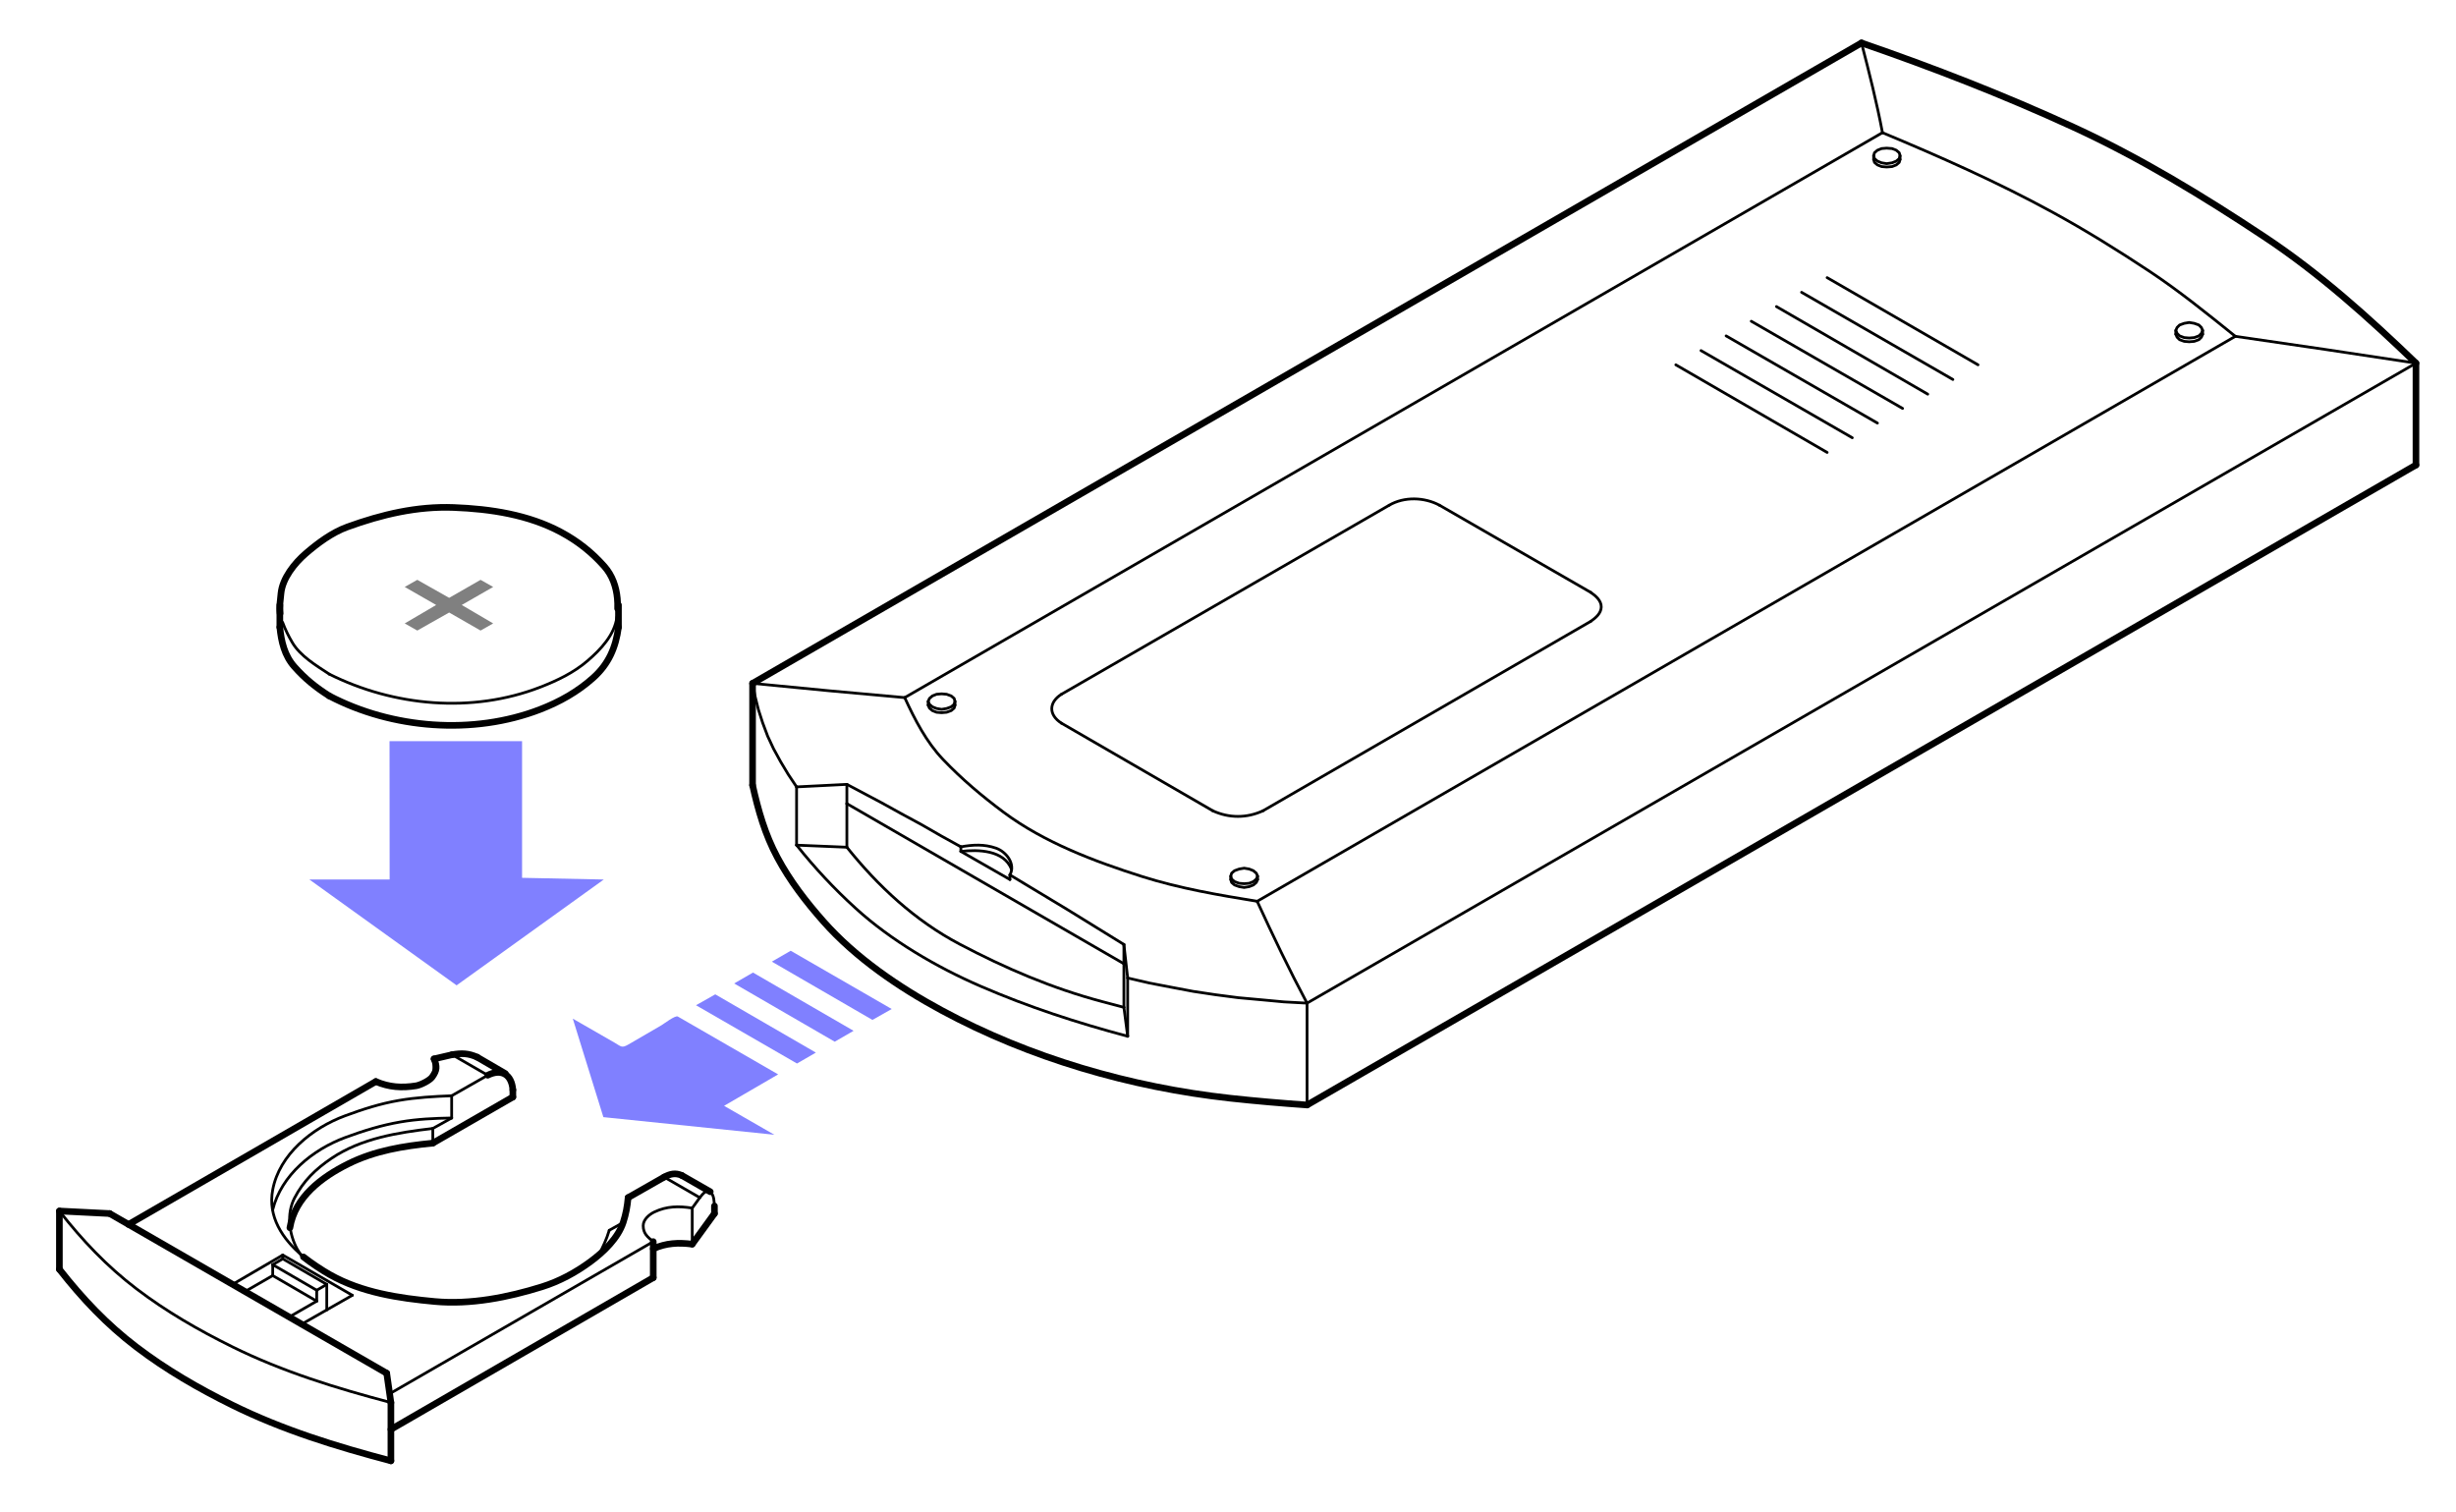 <?xml version="1.0" encoding="utf-8"?>
<!-- Generator: Adobe Illustrator 15.0.0, SVG Export Plug-In . SVG Version: 6.00 Build 0)  -->
<!DOCTYPE svg PUBLIC "-//W3C//DTD SVG 1.1 Tiny//EN" "http://www.w3.org/Graphics/SVG/1.1/DTD/svg11-tiny.dtd">
<svg version="1.1" baseProfile="tiny" id="Layer_1" xmlns="http://www.w3.org/2000/svg" xmlns:xlink="http://www.w3.org/1999/xlink"
	 x="0px" y="0px" width="222.5px" height="137px" viewBox="0 0 222.5 137" xml:space="preserve">
<polyline fill="none" stroke="#000000" stroke-width="0.25" stroke-linecap="round" stroke-linejoin="round" stroke-miterlimit="10" points="
	170.085,14.597 170.465,14.749 170.92,14.825 171.413,14.749 171.794,14.597 172.059,14.37 172.135,14.104 172.059,13.837 
	171.794,13.61 171.413,13.458 170.92,13.42 170.465,13.458 170.085,13.61 169.818,13.837 169.743,14.104 169.818,14.37 
	170.085,14.597 "/>
<polyline fill="none" stroke="#000000" stroke-width="0.25" stroke-linecap="round" stroke-linejoin="round" stroke-miterlimit="10" points="
	197.459,30.429 197.877,30.582 198.332,30.62 198.789,30.582 199.206,30.429 199.434,30.202 199.548,29.936 199.434,29.67 
	199.206,29.442 198.789,29.29 198.332,29.214 197.877,29.29 197.459,29.442 197.231,29.67 197.117,29.936 197.231,30.202 
	197.459,30.429 "/>
<line fill="none" stroke="#000000" stroke-width="0.25" stroke-linecap="round" stroke-linejoin="round" stroke-miterlimit="10" x1="165.528" y1="25.152" x2="179.197" y2="33.049"/>
<line fill="none" stroke="#000000" stroke-width="0.25" stroke-linecap="round" stroke-linejoin="round" stroke-miterlimit="10" x1="163.213" y1="26.48" x2="176.92" y2="34.378"/>
<path fill="none" stroke="#000000" stroke-width="0.6" stroke-linecap="round" stroke-linejoin="round" stroke-miterlimit="10" d="
	M168.642,3.89c6.523,2.254,12.89,4.727,19.162,7.61c6.076,2.792,11.79,6.272,17.352,9.962c4.979,3.303,9.427,7.302,13.718,11.435"/>
<line fill="none" stroke="#000000" stroke-width="0.25" stroke-linecap="round" stroke-linejoin="round" stroke-miterlimit="10" x1="160.935" y1="27.772" x2="174.642" y2="35.707"/>
<line fill="none" stroke="#000000" stroke-width="0.25" stroke-linecap="round" stroke-linejoin="round" stroke-miterlimit="10" x1="158.656" y1="29.101" x2="172.363" y2="36.998"/>
<line fill="none" stroke="#000000" stroke-width="0.25" stroke-linecap="round" stroke-linejoin="round" stroke-miterlimit="10" x1="156.378" y1="30.429" x2="170.085" y2="38.327"/>
<line fill="none" stroke="#000000" stroke-width="0.25" stroke-linecap="round" stroke-linejoin="round" stroke-miterlimit="10" x1="154.101" y1="31.759" x2="167.807" y2="39.656"/>
<line fill="none" stroke="#000000" stroke-width="0.25" stroke-linecap="round" stroke-linejoin="round" stroke-miterlimit="10" x1="151.822" y1="33.049" x2="165.528" y2="40.985"/>
<polyline fill="none" stroke="#000000" stroke-width="0.25" stroke-linecap="round" stroke-linejoin="round" stroke-miterlimit="10" points="
	84.468,64.031 84.847,64.183 85.303,64.259 85.758,64.183 86.176,64.031 86.442,63.803 86.518,63.537 86.442,63.272 86.176,63.044 
	85.758,62.892 85.303,62.854 84.847,62.892 84.468,63.044 84.202,63.272 84.088,63.537 84.202,63.803 84.468,64.031 "/>
<path fill="none" stroke="#000000" stroke-width="0.25" stroke-linecap="round" stroke-linejoin="round" stroke-miterlimit="10" d="
	M168.642,3.89c0.7,2.701,1.381,5.382,1.898,8.125"/>
<line fill="none" stroke="#000000" stroke-width="0.6" stroke-linecap="round" stroke-linejoin="round" stroke-miterlimit="10" x1="68.179" y1="61.904" x2="168.642" y2="3.89"/>
<line fill="none" stroke="#000000" stroke-width="0.25" stroke-linecap="round" stroke-linejoin="round" stroke-miterlimit="10" x1="76.722" y1="76.75" x2="76.722" y2="72.802"/>
<path fill="none" stroke="#000000" stroke-width="0.25" stroke-linecap="round" stroke-linejoin="round" stroke-miterlimit="10" d="
	M91.643,78.763c-0.667-1.765-3.041-1.819-4.594-1.633"/>
<polyline fill="none" stroke="#000000" stroke-width="0.25" stroke-linecap="round" stroke-linejoin="round" stroke-miterlimit="10" points="
	111.842,79.863 112.26,80.016 112.715,80.053 113.171,80.016 113.551,79.863 113.817,79.636 113.931,79.37 113.817,79.104 
	113.551,78.877 113.171,78.725 112.715,78.648 112.26,78.725 111.842,78.877 111.576,79.104 111.5,79.37 111.576,79.636 
	111.842,79.863 "/>
<polyline fill="none" stroke="#000000" stroke-width="0.25" stroke-linecap="round" stroke-linejoin="round" stroke-miterlimit="10" points="
	111.5,79.674 111.576,79.939 111.842,80.168 112.26,80.319 112.715,80.395 113.171,80.319 113.551,80.168 113.817,79.939 
	113.931,79.674 "/>
<polyline fill="none" stroke="#000000" stroke-width="0.25" stroke-linecap="round" stroke-linejoin="round" stroke-miterlimit="10" points="
	197.117,30.278 197.231,30.544 197.459,30.771 197.877,30.923 198.332,30.961 198.789,30.923 199.206,30.771 199.434,30.544 
	199.548,30.278 "/>
<path fill="none" stroke="#000000" stroke-width="0.25" stroke-linecap="round" stroke-linejoin="round" stroke-miterlimit="10" d="
	M202.509,30.467c-2.529-2.035-5.053-4.083-7.76-5.879c-2.877-1.908-5.791-3.721-8.821-5.375c-4.99-2.726-10.145-5.005-15.388-7.197"
	/>
<line fill="none" stroke="#000000" stroke-width="0.25" stroke-linecap="round" stroke-linejoin="round" stroke-miterlimit="10" x1="170.54" y1="12.016" x2="81.961" y2="63.196"/>
<polyline fill="none" stroke="#000000" stroke-width="0.25" stroke-linecap="round" stroke-linejoin="round" stroke-miterlimit="10" points="
	169.743,14.445 169.818,14.711 170.085,14.939 170.465,15.09 170.92,15.128 171.413,15.09 171.794,14.939 172.059,14.711 
	172.135,14.445 "/>
<polyline fill="none" stroke="#000000" stroke-width="0.25" stroke-linecap="round" stroke-linejoin="round" stroke-miterlimit="10" points="
	84.088,63.879 84.202,64.145 84.468,64.373 84.847,64.525 85.303,64.563 85.758,64.525 86.176,64.373 86.442,64.145 86.518,63.879 
	"/>
<line fill="none" stroke="#000000" stroke-width="0.25" stroke-linecap="round" stroke-linejoin="round" stroke-miterlimit="10" x1="96.162" y1="65.512" x2="109.868" y2="73.447"/>
<path fill="none" stroke="#000000" stroke-width="0.25" stroke-linecap="round" stroke-linejoin="round" stroke-miterlimit="10" d="
	M96.162,62.892c-1.17,0.744-1.168,1.877,0,2.62"/>
<line fill="none" stroke="#000000" stroke-width="0.25" stroke-linecap="round" stroke-linejoin="round" stroke-miterlimit="10" x1="125.853" y1="45.768" x2="96.162" y2="62.892"/>
<path fill="none" stroke="#000000" stroke-width="0.25" stroke-linecap="round" stroke-linejoin="round" stroke-miterlimit="10" d="
	M130.409,45.768c-1.368-0.734-3.199-0.792-4.556,0"/>
<line fill="none" stroke="#000000" stroke-width="0.25" stroke-linecap="round" stroke-linejoin="round" stroke-miterlimit="10" x1="144.115" y1="53.666" x2="130.409" y2="45.768"/>
<path fill="none" stroke="#000000" stroke-width="0.25" stroke-linecap="round" stroke-linejoin="round" stroke-miterlimit="10" d="
	M144.115,56.285c0.427-0.299,0.934-0.713,0.948-1.291c0.016-0.592-0.519-1.027-0.948-1.329"/>
<line fill="none" stroke="#000000" stroke-width="0.25" stroke-linecap="round" stroke-linejoin="round" stroke-miterlimit="10" x1="114.424" y1="73.447" x2="144.115" y2="56.285"/>
<path fill="none" stroke="#000000" stroke-width="0.25" stroke-linecap="round" stroke-linejoin="round" stroke-miterlimit="10" d="
	M109.868,73.447c1.473,0.681,3.082,0.681,4.556,0"/>
<line fill="none" stroke="#000000" stroke-width="0.25" stroke-linecap="round" stroke-linejoin="round" stroke-miterlimit="10" x1="87.049" y1="77.13" x2="91.492" y2="79.674"/>
<line fill="none" stroke="#000000" stroke-width="0.25" stroke-linecap="round" stroke-linejoin="round" stroke-miterlimit="10" x1="87.049" y1="77.13" x2="87.049" y2="76.712"/>
<line fill="none" stroke="#000000" stroke-width="0.25" stroke-linecap="round" stroke-linejoin="round" stroke-miterlimit="10" x1="76.722" y1="72.802" x2="76.722" y2="71.055"/>
<line fill="none" stroke="#000000" stroke-width="0.25" stroke-linecap="round" stroke-linejoin="round" stroke-miterlimit="10" x1="101.819" y1="87.305" x2="76.722" y2="72.802"/>
<line fill="none" stroke="#000000" stroke-width="0.25" stroke-linecap="round" stroke-linejoin="round" stroke-miterlimit="10" x1="91.492" y1="79.257" x2="91.492" y2="79.674"/>
<path fill="none" stroke="#000000" stroke-width="0.25" stroke-linecap="round" stroke-linejoin="round" stroke-miterlimit="10" d="
	M76.722,76.75c2.822,3.528,6.165,6.637,10.196,8.767c4.146,2.19,8.409,4.021,12.953,5.223c0.649,0.171,1.299,0.343,1.948,0.515"/>
<line fill="none" stroke="#000000" stroke-width="0.25" stroke-linecap="round" stroke-linejoin="round" stroke-miterlimit="10" x1="76.722" y1="76.75" x2="72.166" y2="76.561"/>
<line fill="none" stroke="#000000" stroke-width="0.25" stroke-linecap="round" stroke-linejoin="round" stroke-miterlimit="10" x1="101.819" y1="87.305" x2="101.819" y2="85.559"/>
<line fill="none" stroke="#000000" stroke-width="0.25" stroke-linecap="round" stroke-linejoin="round" stroke-miterlimit="10" x1="101.819" y1="91.254" x2="101.819" y2="87.305"/>
<line fill="none" stroke="#000000" stroke-width="0.25" stroke-linecap="round" stroke-linejoin="round" stroke-miterlimit="10" x1="102.161" y1="93.874" x2="101.819" y2="91.254"/>
<line fill="none" stroke="#000000" stroke-width="0.6" stroke-linecap="round" stroke-linejoin="round" stroke-miterlimit="10" x1="118.411" y1="100.101" x2="218.873" y2="42.124"/>
<line fill="none" stroke="#000000" stroke-width="0.6" stroke-linecap="round" stroke-linejoin="round" stroke-miterlimit="10" x1="218.873" y1="32.897" x2="218.873" y2="42.124"/>
<line fill="none" stroke="#000000" stroke-width="0.25" stroke-linecap="round" stroke-linejoin="round" stroke-miterlimit="10" x1="218.873" y1="32.897" x2="118.411" y2="90.874"/>
<path fill="none" stroke="#000000" stroke-width="0.25" stroke-linecap="round" stroke-linejoin="round" stroke-miterlimit="10" d="
	M218.873,32.897c-5.451-0.836-10.905-1.646-16.364-2.43"/>
<line fill="none" stroke="#000000" stroke-width="0.25" stroke-linecap="round" stroke-linejoin="round" stroke-miterlimit="10" x1="113.893" y1="81.647" x2="202.509" y2="30.467"/>
<path fill="none" stroke="#000000" stroke-width="0.25" stroke-linecap="round" stroke-linejoin="round" stroke-miterlimit="10" d="
	M91.492,79.257c0.547-0.997-0.347-2.109-1.262-2.425c-1.075-0.372-2.068-0.314-3.181-0.12"/>
<polyline fill="none" stroke="#000000" stroke-width="0.25" stroke-linecap="round" stroke-linejoin="round" stroke-miterlimit="10" points="
	101.819,85.559 99.237,83.964 96.655,82.369 94.074,80.813 91.492,79.257 "/>
<line fill="none" stroke="#000000" stroke-width="0.25" stroke-linecap="round" stroke-linejoin="round" stroke-miterlimit="10" x1="102.161" y1="88.596" x2="101.819" y2="85.559"/>
<path fill="none" stroke="#000000" stroke-width="0.25" stroke-linecap="round" stroke-linejoin="round" stroke-miterlimit="10" d="
	M113.893,81.647c1.431,3.117,2.904,6.2,4.518,9.227"/>
<path fill="none" stroke="#000000" stroke-width="0.25" stroke-linecap="round" stroke-linejoin="round" stroke-miterlimit="10" d="
	M81.961,63.196c0.914,1.984,1.951,4.008,3.479,5.608c1.709,1.789,3.51,3.307,5.492,4.784c3.665,2.731,8.239,4.455,12.555,5.821
	c3.396,1.074,6.897,1.668,10.404,2.238"/>
<path fill="none" stroke="#000000" stroke-width="0.25" stroke-linecap="round" stroke-linejoin="round" stroke-miterlimit="10" d="
	M81.961,63.196c-4.598-0.4-9.19-0.833-13.782-1.292"/>
<line fill="none" stroke="#000000" stroke-width="0.25" stroke-linecap="round" stroke-linejoin="round" stroke-miterlimit="10" x1="76.722" y1="71.055" x2="72.166" y2="71.283"/>
<polyline fill="none" stroke="#000000" stroke-width="0.25" stroke-linecap="round" stroke-linejoin="round" stroke-miterlimit="10" points="
	87.049,76.712 85.265,75.725 83.48,74.7 81.658,73.713 79.874,72.726 76.722,71.055 "/>
<path fill="none" stroke="#000000" stroke-width="0.25" stroke-linecap="round" stroke-linejoin="round" stroke-miterlimit="10" d="
	M102.161,93.874c-4.579-1.219-8.989-2.653-13.338-4.539c-3.967-1.72-8.097-4.134-11.303-7.053c-1.963-1.787-3.699-3.646-5.353-5.722
	"/>
<line fill="none" stroke="#000000" stroke-width="0.25" stroke-linecap="round" stroke-linejoin="round" stroke-miterlimit="10" x1="72.166" y1="76.561" x2="72.166" y2="71.283"/>
<polyline fill="none" stroke="#000000" stroke-width="0.25" stroke-linecap="round" stroke-linejoin="round" stroke-miterlimit="10" points="
	72.166,71.283 71.407,70.144 70.723,69.005 70.078,67.828 69.546,66.688 69.091,65.474 68.711,64.296 68.407,63.082 68.179,61.904 
	"/>
<line fill="none" stroke="#000000" stroke-width="0.6" stroke-linecap="round" stroke-linejoin="round" stroke-miterlimit="10" x1="68.179" y1="61.904" x2="68.179" y2="71.131"/>
<path fill="none" stroke="#000000" stroke-width="0.6" stroke-linecap="round" stroke-linejoin="round" stroke-miterlimit="10" d="
	M68.179,71.131c0.514,2.294,1.124,4.445,2.24,6.53c1.144,2.137,2.582,4.005,4.181,5.813c2.923,3.304,6.839,5.965,10.695,8.049
	c7.993,4.322,17.133,6.971,26.155,7.963c2.321,0.255,4.631,0.45,6.96,0.614"/>
<line fill="none" stroke="#000000" stroke-width="0.25" stroke-linecap="round" stroke-linejoin="round" stroke-miterlimit="10" x1="118.411" y1="90.874" x2="118.411" y2="100.101"/>
<polyline fill="none" stroke="#000000" stroke-width="0.25" stroke-linecap="round" stroke-linejoin="round" stroke-miterlimit="10" points="
	118.411,90.874 116.322,90.761 114.272,90.57 112.184,90.381 110.133,90.114 108.121,89.812 106.109,89.432 104.135,89.052 
	102.161,88.596 "/>
<line fill="none" stroke="#000000" stroke-width="0.25" stroke-linecap="round" stroke-linejoin="round" stroke-miterlimit="10" x1="102.161" y1="88.596" x2="102.161" y2="93.874"/>
<path fill="none" stroke="#000000" stroke-width="0.6" stroke-linecap="round" stroke-linejoin="round" stroke-miterlimit="10" d="
	M43.234,95.771c-0.786-0.362-1.434-0.377-2.278-0.228"/>
<line fill="none" stroke="#000000" stroke-width="0.25" stroke-linecap="round" stroke-linejoin="round" stroke-miterlimit="10" x1="39.324" y1="95.924" x2="39.324" y2="97.366"/>
<line fill="none" stroke="#000000" stroke-width="0.6" stroke-linecap="round" stroke-linejoin="round" stroke-miterlimit="10" x1="39.21" y1="103.556" x2="46.462" y2="99.379"/>
<line fill="none" stroke="#000000" stroke-width="0.6" stroke-linecap="round" stroke-linejoin="round" stroke-miterlimit="10" x1="46.462" y1="98.733" x2="46.462" y2="99.379"/>
<path fill="none" stroke="#000000" stroke-width="0.6" stroke-linecap="round" stroke-linejoin="round" stroke-miterlimit="10" d="
	M44.184,97.404c1.258-0.627,2.172-0.063,2.278,1.329"/>
<path fill="none" stroke="#000000" stroke-width="0.6" stroke-linecap="round" stroke-linejoin="round" stroke-miterlimit="10" d="
	M61.763,106.479c-0.576-0.255-1.056-0.141-1.595,0.152"/>
<line fill="none" stroke="#000000" stroke-width="0.6" stroke-linecap="round" stroke-linejoin="round" stroke-miterlimit="10" x1="62.712" y1="112.705" x2="64.724" y2="109.934"/>
<line fill="none" stroke="#000000" stroke-width="0.6" stroke-linecap="round" stroke-linejoin="round" stroke-miterlimit="10" x1="64.724" y1="109.934" x2="64.724" y2="109.251"/>
<path fill="none" stroke="#000000" stroke-width="0.25" stroke-linecap="round" stroke-linejoin="round" stroke-miterlimit="10" d="
	M63.396,108.491c0.209-0.238,0.623-0.859,0.988-0.492c0.315,0.315,0.306,0.832,0.34,1.252"/>
<path fill="none" stroke="#000000" stroke-width="0.6" stroke-linecap="round" stroke-linejoin="round" stroke-miterlimit="10" d="
	M59.181,113.123c1.18-0.524,2.261-0.57,3.531-0.418"/>
<line fill="none" stroke="#000000" stroke-width="0.25" stroke-linecap="round" stroke-linejoin="round" stroke-miterlimit="10" x1="62.712" y1="112.705" x2="62.712" y2="109.44"/>
<line fill="none" stroke="#000000" stroke-width="0.25" stroke-linecap="round" stroke-linejoin="round" stroke-miterlimit="10" x1="25.618" y1="114.035" x2="25.618" y2="113.693"/>
<line fill="none" stroke="#000000" stroke-width="0.25" stroke-linecap="round" stroke-linejoin="round" stroke-miterlimit="10" x1="24.707" y1="114.566" x2="24.707" y2="115.553"/>
<line fill="none" stroke="#000000" stroke-width="0.25" stroke-linecap="round" stroke-linejoin="round" stroke-miterlimit="10" x1="25.618" y1="114.035" x2="24.707" y2="114.566"/>
<line fill="none" stroke="#000000" stroke-width="0.25" stroke-linecap="round" stroke-linejoin="round" stroke-miterlimit="10" x1="24.707" y1="114.566" x2="28.693" y2="116.883"/>
<line fill="none" stroke="#000000" stroke-width="0.25" stroke-linecap="round" stroke-linejoin="round" stroke-miterlimit="10" x1="29.604" y1="116.351" x2="25.618" y2="114.035"/>
<path fill="none" stroke="#000000" stroke-width="0.6" stroke-linecap="round" stroke-linejoin="round" stroke-miterlimit="10" d="
	M26.263,111.225c0.459-2.797,2.896-4.599,5.262-5.781c2.417-1.209,5.025-1.628,7.686-1.888"/>
<line fill="none" stroke="#000000" stroke-width="0.25" stroke-linecap="round" stroke-linejoin="round" stroke-miterlimit="10" x1="39.21" y1="103.556" x2="39.21" y2="102.227"/>
<line fill="none" stroke="#000000" stroke-width="0.25" stroke-linecap="round" stroke-linejoin="round" stroke-miterlimit="10" x1="24.707" y1="115.553" x2="28.693" y2="117.869"/>
<line fill="none" stroke="#000000" stroke-width="0.25" stroke-linecap="round" stroke-linejoin="round" stroke-miterlimit="10" x1="22.2" y1="116.996" x2="24.707" y2="115.553"/>
<line fill="none" stroke="#000000" stroke-width="0.25" stroke-linecap="round" stroke-linejoin="round" stroke-miterlimit="10" x1="29.604" y1="118.666" x2="29.604" y2="116.351"/>
<line fill="none" stroke="#000000" stroke-width="0.25" stroke-linecap="round" stroke-linejoin="round" stroke-miterlimit="10" x1="28.693" y1="116.883" x2="29.604" y2="116.351"/>
<line fill="none" stroke="#000000" stroke-width="0.25" stroke-linecap="round" stroke-linejoin="round" stroke-miterlimit="10" x1="28.693" y1="116.883" x2="28.693" y2="117.869"/>
<line fill="none" stroke="#000000" stroke-width="0.25" stroke-linecap="round" stroke-linejoin="round" stroke-miterlimit="10" x1="28.693" y1="117.869" x2="26.187" y2="119.313"/>
<path fill="none" stroke="#000000" stroke-width="0.25" stroke-linecap="round" stroke-linejoin="round" stroke-miterlimit="10" d="
	M54.208,113.769c0.404-0.797,0.729-1.456,0.987-2.316"/>
<path fill="none" stroke="#000000" stroke-width="0.25" stroke-linecap="round" stroke-linejoin="round" stroke-miterlimit="10" d="
	M39.21,102.227c-3.15,0.37-6.491,0.888-9.179,2.706c-1.443,0.977-2.548,2.048-3.352,3.603c-0.733,1.416-0.494,3.226,0.229,4.588
	c0.119,0.224,0.28,0.434,0.418,0.646"/>
<line fill="none" stroke="#000000" stroke-width="0.25" stroke-linecap="round" stroke-linejoin="round" stroke-miterlimit="10" x1="39.21" y1="102.227" x2="40.918" y2="101.277"/>
<line fill="none" stroke="#000000" stroke-width="0.25" stroke-linecap="round" stroke-linejoin="round" stroke-miterlimit="10" x1="56.485" y1="110.731" x2="55.194" y2="111.452"/>
<line fill="none" stroke="#000000" stroke-width="0.25" stroke-linecap="round" stroke-linejoin="round" stroke-miterlimit="10" x1="56.903" y1="108.681" x2="56.903" y2="108.491"/>
<path fill="none" stroke="#000000" stroke-width="0.25" stroke-linecap="round" stroke-linejoin="round" stroke-miterlimit="10" d="
	M40.918,101.277c-1.569,0.029-3.106,0.093-4.657,0.362c-1.728,0.298-3.328,0.796-4.971,1.401c-2.968,1.098-5.797,3.4-6.584,6.551"/>
<line fill="none" stroke="#000000" stroke-width="0.25" stroke-linecap="round" stroke-linejoin="round" stroke-miterlimit="10" x1="40.918" y1="99.265" x2="40.918" y2="101.277"/>
<line fill="none" stroke="#000000" stroke-width="0.6" stroke-linecap="round" stroke-linejoin="round" stroke-miterlimit="10" x1="59.181" y1="115.743" x2="35.414" y2="129.487"/>
<line fill="none" stroke="#000000" stroke-width="0.6" stroke-linecap="round" stroke-linejoin="round" stroke-miterlimit="10" x1="59.181" y1="112.478" x2="59.181" y2="115.743"/>
<line fill="none" stroke="#000000" stroke-width="0.25" stroke-linecap="round" stroke-linejoin="round" stroke-miterlimit="10" x1="25.618" y1="113.693" x2="21.062" y2="116.351"/>
<line fill="none" stroke="#000000" stroke-width="0.25" stroke-linecap="round" stroke-linejoin="round" stroke-miterlimit="10" x1="31.92" y1="117.338" x2="25.618" y2="113.693"/>
<line fill="none" stroke="#000000" stroke-width="0.25" stroke-linecap="round" stroke-linejoin="round" stroke-miterlimit="10" x1="27.326" y1="119.957" x2="31.92" y2="117.338"/>
<line fill="none" stroke="#000000" stroke-width="0.25" stroke-linecap="round" stroke-linejoin="round" stroke-miterlimit="10" x1="59.181" y1="112.478" x2="35.299" y2="126.26"/>
<path fill="none" stroke="#000000" stroke-width="0.25" stroke-linecap="round" stroke-linejoin="round" stroke-miterlimit="10" d="
	M62.712,109.44c-1.222-0.195-2.304-0.183-3.438,0.357c-0.456,0.217-1.004,0.685-1.004,1.233c0,0.706,0.387,1.027,0.911,1.446"/>
<line fill="none" stroke="#000000" stroke-width="0.25" stroke-linecap="round" stroke-linejoin="round" stroke-miterlimit="10" x1="63.396" y1="108.491" x2="62.712" y2="109.44"/>
<line fill="none" stroke="#000000" stroke-width="0.25" stroke-linecap="round" stroke-linejoin="round" stroke-miterlimit="10" x1="63.396" y1="108.491" x2="60.168" y2="106.631"/>
<line fill="none" stroke="#000000" stroke-width="0.6" stroke-linecap="round" stroke-linejoin="round" stroke-miterlimit="10" x1="56.903" y1="108.491" x2="60.168" y2="106.631"/>
<path fill="none" stroke="#000000" stroke-width="0.6" stroke-linecap="round" stroke-linejoin="round" stroke-miterlimit="10" d="
	M27.491,113.864c0.702,0.558,1.676,1.202,2.4,1.61c2.887,1.626,6.251,2.128,9.495,2.428c3.247,0.3,6.637-0.373,9.715-1.334
	c1.588-0.497,3.058-1.296,4.39-2.276c1.178-0.866,2.509-2.136,2.971-3.567c0.25-0.776,0.366-1.421,0.442-2.233"/>
<path fill="none" stroke="#000000" stroke-width="0.25" stroke-linecap="round" stroke-linejoin="round" stroke-miterlimit="10" d="
	M40.918,99.265c-1.613,0.06-3.202,0.149-4.795,0.425c-1.693,0.292-3.264,0.798-4.873,1.394c-2.963,1.095-5.942,3.486-6.545,6.703
	c-0.456,2.431,0.883,4.431,2.65,5.942"/>
<line fill="none" stroke="#000000" stroke-width="0.25" stroke-linecap="round" stroke-linejoin="round" stroke-miterlimit="10" x1="44.184" y1="97.404" x2="40.918" y2="99.265"/>
<line fill="none" stroke="#000000" stroke-width="0.25" stroke-linecap="round" stroke-linejoin="round" stroke-miterlimit="10" x1="44.184" y1="97.404" x2="40.957" y2="95.544"/>
<line fill="none" stroke="#000000" stroke-width="0.6" stroke-linecap="round" stroke-linejoin="round" stroke-miterlimit="10" x1="39.324" y1="95.924" x2="40.957" y2="95.544"/>
<path fill="none" stroke="#000000" stroke-width="0.6" stroke-linecap="round" stroke-linejoin="round" stroke-miterlimit="10" d="
	M34.046,97.975c1.22,0.521,2.352,0.592,3.656,0.384c0.383-0.062,1.218-0.465,1.453-0.794c0.439-0.615,0.448-0.942,0.168-1.641"/>
<line fill="none" stroke="#000000" stroke-width="0.6" stroke-linecap="round" stroke-linejoin="round" stroke-miterlimit="10" x1="34.046" y1="97.975" x2="11.646" y2="110.921"/>
<line fill="none" stroke="#000000" stroke-width="0.6" stroke-linecap="round" stroke-linejoin="round" stroke-miterlimit="10" x1="35.414" y1="127.058" x2="35.034" y2="124.399"/>
<line fill="none" stroke="#000000" stroke-width="0.6" stroke-linecap="round" stroke-linejoin="round" stroke-miterlimit="10" x1="35.034" y1="124.399" x2="9.937" y2="109.934"/>
<line fill="none" stroke="#000000" stroke-width="0.6" stroke-linecap="round" stroke-linejoin="round" stroke-miterlimit="10" x1="9.937" y1="109.934" x2="5.381" y2="109.706"/>
<path fill="none" stroke="#000000" stroke-width="0.6" stroke-linecap="round" stroke-linejoin="round" stroke-miterlimit="10" d="
	M5.381,114.983c2.069,2.646,4.294,4.999,6.973,7.039c2.712,2.065,5.638,3.753,8.689,5.259c4.586,2.264,9.441,3.757,14.371,5.054"/>
<line fill="none" stroke="#000000" stroke-width="0.6" stroke-linecap="round" stroke-linejoin="round" stroke-miterlimit="10" x1="35.414" y1="127.058" x2="35.414" y2="132.335"/>
<path fill="none" stroke="#000000" stroke-width="0.25" stroke-linecap="round" stroke-linejoin="round" stroke-miterlimit="10" d="
	M5.381,109.706c2.069,2.646,4.294,4.999,6.973,7.039c2.711,2.065,5.639,3.752,8.689,5.258c4.586,2.265,9.441,3.757,14.371,5.055"/>
<line fill="none" stroke="#000000" stroke-width="0.6" stroke-linecap="round" stroke-linejoin="round" stroke-miterlimit="10" x1="5.381" y1="109.706" x2="5.381" y2="114.983"/>
<path fill="none" stroke="#000000" stroke-width="0.25" stroke-linecap="round" stroke-linejoin="round" stroke-miterlimit="10" d="
	M40.691,54.159"/>
<path fill="none" stroke="#000000" stroke-width="0.25" stroke-linecap="round" stroke-linejoin="round" stroke-miterlimit="10" d="
	M39.514,54.805"/>
<polygon fill="#808080" points="36.666,56.476 37.805,57.121 40.691,55.488 43.538,57.121 44.678,56.476 41.83,54.805 
	44.678,53.172 43.538,52.527 40.691,54.159 37.805,52.527 36.666,53.172 39.514,54.805 "/>
<path fill="none" stroke="#000000" stroke-width="0.25" stroke-linecap="round" stroke-linejoin="round" stroke-miterlimit="10" d="
	M25.603,56.375c0.239,0.648,0.509,1.201,0.877,1.828c0.722,1.231,2.198,2.108,3.352,2.866"/>
<path fill="none" stroke="#000000" stroke-width="0.6" stroke-linecap="round" stroke-linejoin="round" stroke-miterlimit="10" d="
	M55.952,55.128c0.01-0.306,0.003-0.613-0.026-0.918c-0.099-1.057-0.451-2.084-1.181-2.906c-1.143-1.286-2.391-2.272-3.909-3.09
	c-2.958-1.592-6.403-2.112-9.719-2.24c-3.339-0.128-6.529,0.63-9.643,1.761c-1.387,0.503-2.682,1.465-3.787,2.418
	c-0.997,0.86-2.094,2.23-2.23,3.596c-0.056,0.559-0.158,1.22-0.082,1.815"/>
<path fill="none" stroke="#000000" stroke-width="0.25" stroke-linecap="round" stroke-linejoin="round" stroke-miterlimit="10" d="
	M29.832,61.069c5.835,2.917,12.925,3.571,19.09,1.188c1.537-0.594,3.048-1.312,4.306-2.395c1.178-1.015,2.451-2.341,2.661-3.968"/>
<path fill="none" stroke="#000000" stroke-width="0.6" stroke-linecap="round" stroke-linejoin="round" stroke-miterlimit="10" d="
	M25.352,56.817c0.13,1.303,0.42,2.57,1.319,3.582c0.958,1.079,1.941,1.878,3.161,2.645"/>
<path fill="none" stroke="#000000" stroke-width="0.6" stroke-linecap="round" stroke-linejoin="round" stroke-miterlimit="10" d="
	M29.832,63.044c5.693,2.988,13.034,3.566,19.09,1.226c1.782-0.689,3.402-1.599,4.827-2.875c1.399-1.254,2.038-2.75,2.281-4.577"/>
<path fill="#8080FF" d="M54.663,101.201c5.164,0.531,10.327,1.063,15.491,1.595c-1.519-0.873-3.038-1.747-4.556-2.62
	c1.633-0.948,3.265-1.898,4.898-2.848c-3.03-1.747-6.061-3.494-9.09-5.242c-0.229-0.133-1.275,0.671-1.488,0.795
	c-0.992,0.578-1.984,1.154-2.977,1.731c-0.626,0.364-0.652,0.194-1.306-0.181c-1.01-0.581-2.021-1.162-3.031-1.743
	c-0.238-0.137-0.475-0.272-0.712-0.409C52.815,95.253,53.739,98.228,54.663,101.201"/>
<polygon fill="#8080FF" points="73.913,95.354 64.8,90.077 63.054,91.064 72.204,96.342 "/>
<polygon fill="#8080FF" points="77.33,93.38 68.217,88.103 66.509,89.09 75.621,94.367 "/>
<polygon fill="#8080FF" points="80.785,91.406 71.634,86.128 69.926,87.115 79.038,92.393 "/>
<line fill="none" stroke="#000000" stroke-width="0.25" stroke-linecap="round" stroke-linejoin="round" stroke-miterlimit="10" x1="169.743" y1="14.104" x2="169.743" y2="14.445"/>
<line fill="none" stroke="#000000" stroke-width="0.25" stroke-linecap="round" stroke-linejoin="round" stroke-miterlimit="10" x1="172.135" y1="14.445" x2="172.135" y2="14.104"/>
<line fill="none" stroke="#000000" stroke-width="0.25" stroke-linecap="round" stroke-linejoin="round" stroke-miterlimit="10" x1="197.117" y1="29.936" x2="197.117" y2="30.278"/>
<line fill="none" stroke="#000000" stroke-width="0.25" stroke-linecap="round" stroke-linejoin="round" stroke-miterlimit="10" x1="199.548" y1="30.278" x2="199.548" y2="29.936"/>
<line fill="none" stroke="#000000" stroke-width="0.25" stroke-linecap="round" stroke-linejoin="round" stroke-miterlimit="10" x1="84.088" y1="63.537" x2="84.088" y2="63.879"/>
<line fill="none" stroke="#000000" stroke-width="0.25" stroke-linecap="round" stroke-linejoin="round" stroke-miterlimit="10" x1="86.518" y1="63.879" x2="86.518" y2="63.537"/>
<line fill="none" stroke="#000000" stroke-width="0.25" stroke-linecap="round" stroke-linejoin="round" stroke-miterlimit="10" x1="111.5" y1="79.37" x2="111.5" y2="79.674"/>
<line fill="none" stroke="#000000" stroke-width="0.25" stroke-linecap="round" stroke-linejoin="round" stroke-miterlimit="10" x1="113.931" y1="79.674" x2="113.931" y2="79.37"/>
<line fill="none" stroke="#000000" stroke-width="0.6" stroke-linecap="round" stroke-linejoin="round" stroke-miterlimit="10" x1="45.778" y1="97.253" x2="43.234" y2="95.771"/>
<line fill="none" stroke="#000000" stroke-width="0.6" stroke-linecap="round" stroke-linejoin="round" stroke-miterlimit="10" x1="64.345" y1="107.959" x2="61.763" y2="106.479"/>
<line fill="none" stroke="#000000" stroke-width="0.6" stroke-linecap="round" stroke-linejoin="round" stroke-miterlimit="10" x1="25.352" y1="54.805" x2="25.352" y2="56.817"/>
<line fill="none" stroke="#000000" stroke-width="0.6" stroke-linecap="round" stroke-linejoin="round" stroke-miterlimit="10" x1="56.03" y1="56.817" x2="56.03" y2="54.805"/>
<polygon fill="#8080FF" points="41.365,89.261 54.701,79.674 47.297,79.521 47.297,67.144 35.29,67.144 35.299,79.674 
	28.028,79.674 "/>
</svg>
